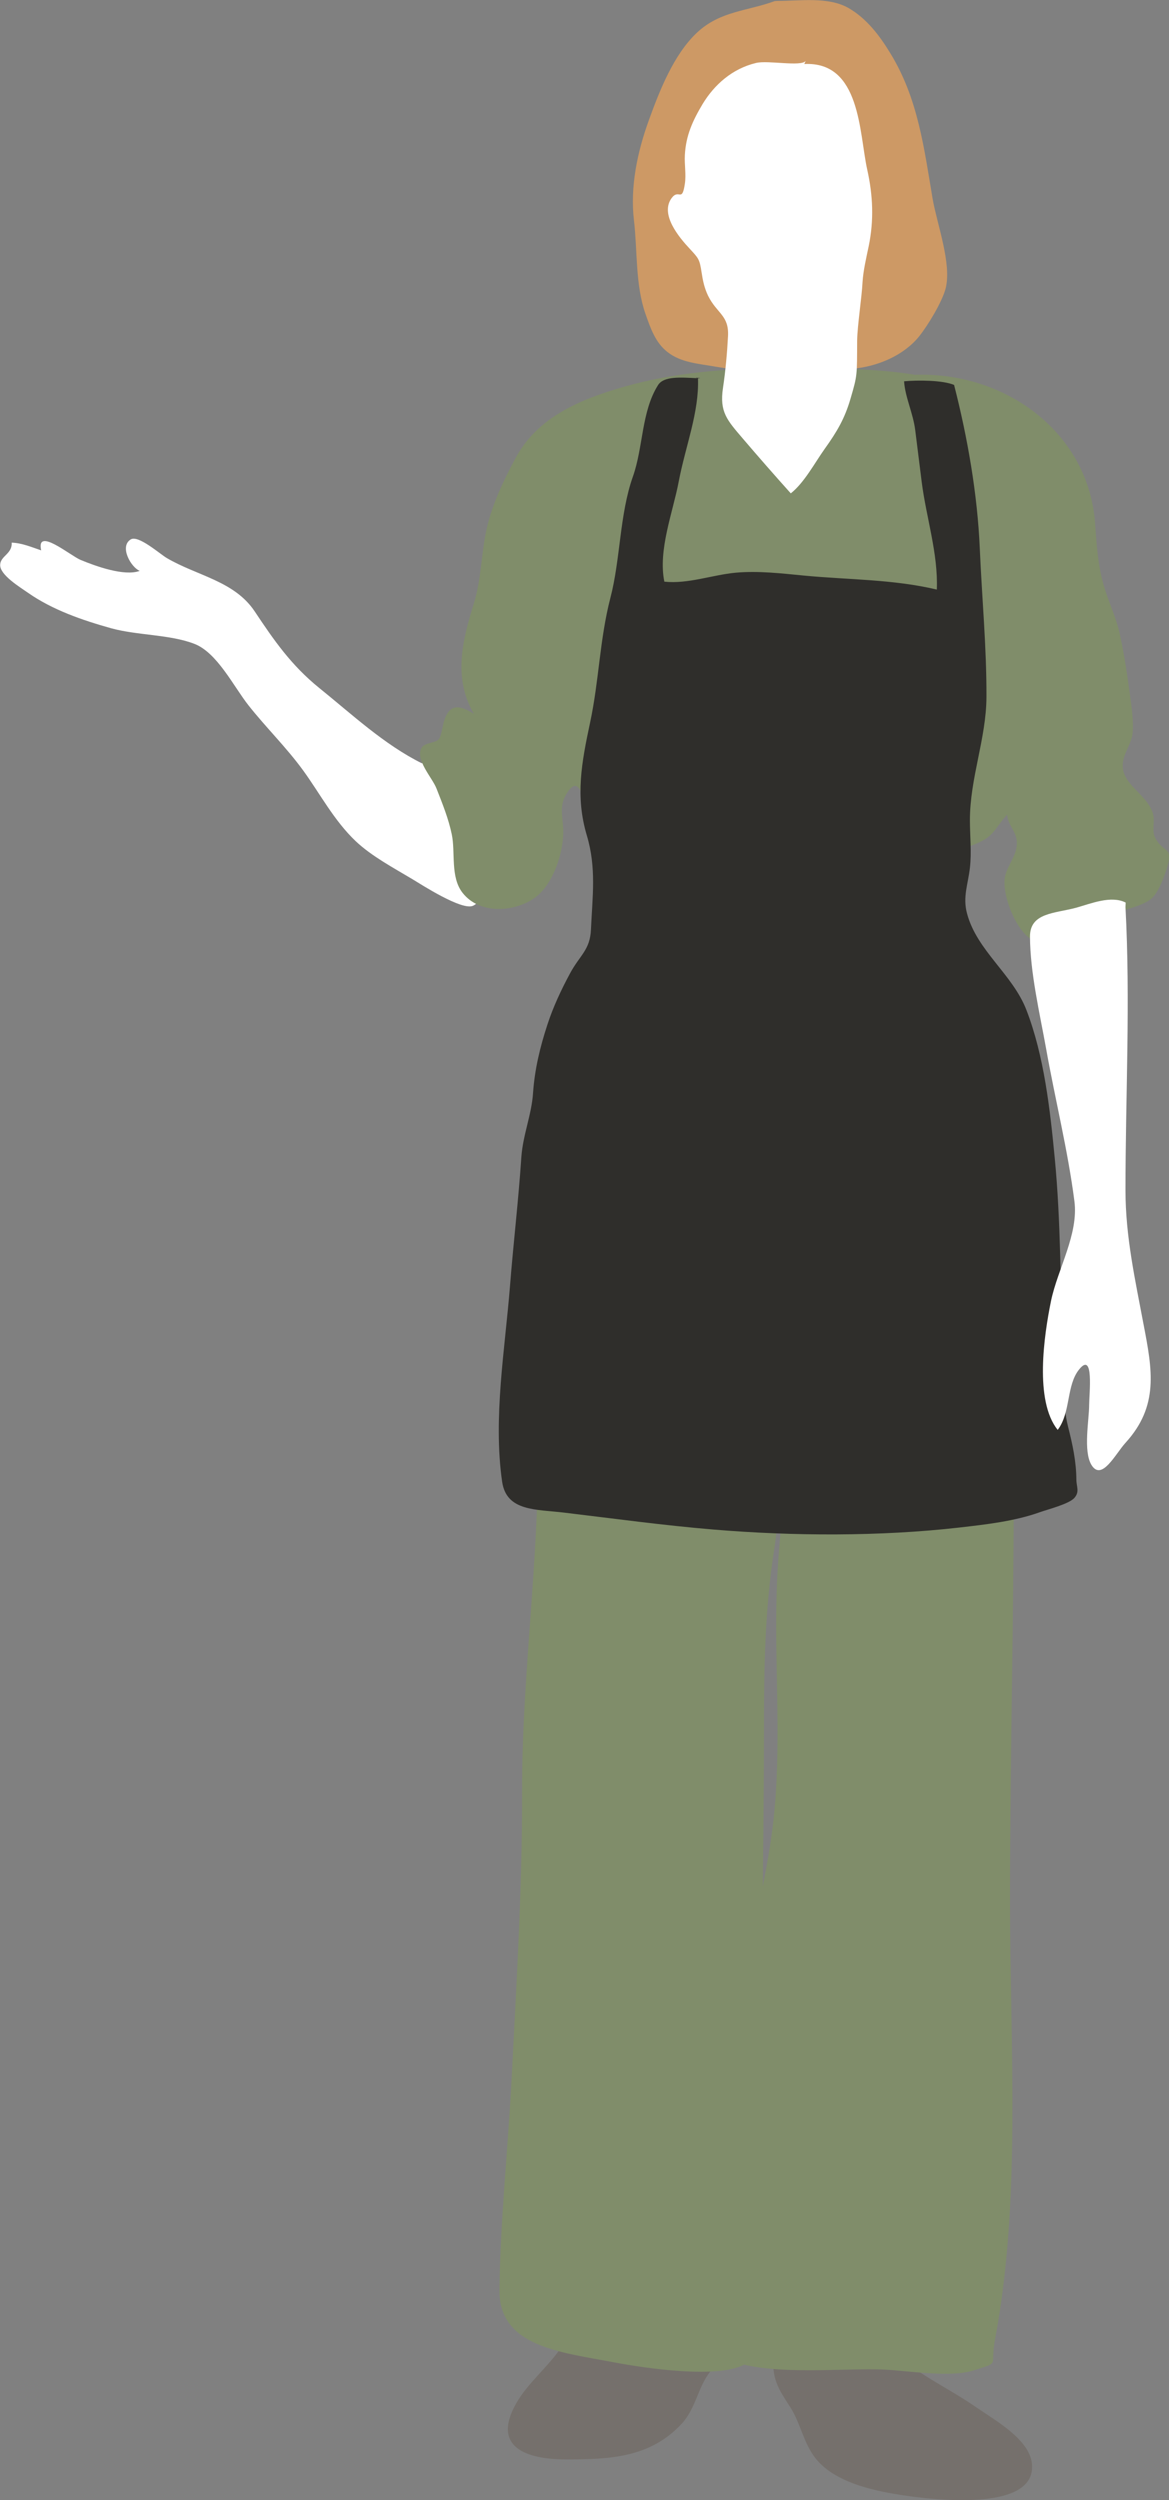 <?xml version="1.0" encoding="UTF-8"?><svg id="b" xmlns="http://www.w3.org/2000/svg" viewBox="0 0 65 139"><rect x="0" y="0" width="65" height="139" fill="#808080" stroke="none"/><defs><style>.d{fill:#808d6a;}.e{fill:#2f2e2b;}.f{fill:#75706c;}.g{fill:#fff;}.h{fill:#cd9965;}</style></defs><g id="c"><path class="f" d="M33.69,126.85c-.66.86-1.72,2.54-2.49,3.67-.73,1.08-1.86,1.98-2.49,3.09-1.4,2.45.55,3.13,2.78,3.13,2.42,0,4.67-.1,6.41-1.98.79-.85.91-2.04,1.58-2.89.55-.7,1.44-.83,1.91-1.58,1.06-1.68-.85-4.3.03-5.54"/><path class="f" d="M48.54,130.02c.94.31,1.67,1.24,2.48,1.79,1.06.71,2.21,1.3,3.26,2.03s2.97,1.78,3.1,3.15c.27,2.85-6.19,1.95-8.02,1.6-1.39-.27-3.05-.74-3.98-1.87-.69-.84-.86-1.98-1.43-2.87-.71-1.1-1.04-1.57-.95-3.03.08-1.23.79-1.64,1.11-2.64"/><path class="d" d="M56.37,82.19c0,7.87-.21,15.72-.21,23.6,0,7.84.63,16.53-.83,24.26-.3,1.57.33,1.25-1.19,1.74-1.26.41-3.61.03-4.89-.04-2.3-.13-7.22.46-9.06-.76-1.07-.71-.84-2.12-.81-3.32.13-4.85.77-9.7,1.4-14.5.55-4.21,1.91-8.36,2.29-12.6s-.05-8.53.14-12.75c.14-2.94.64-6.04.52-8.96,1.98-.08,10.36-1.8,11.38-.42"/><path class="d" d="M29.86,78.43c.32,7.06-.85,14.14-.83,21.19.01,5.36-.31,10.59-.58,15.91-.2,3.9-.63,7.88-.68,11.77-.04,3.18,3.37,3.47,6.41,4.05,1.64.31,5.92.96,7.31.05,2.22-1.45.78-9.24.78-11.76,0-7.92.21-15.83.21-23.73,0-3.31.06-6.51.57-9.77.37-2.39.26-5.31,1.09-7.52"/><path class="g" d="M23.46,42.44c-2.1-1.04-3.91-2.74-5.71-4.19-1.57-1.27-2.53-2.67-3.59-4.26-1.13-1.69-3.19-1.97-4.88-2.96-.38-.22-1.59-1.3-2.01-1.04-.65.4.02,1.56.5,1.75-.86.32-2.47-.27-3.29-.61-.56-.23-2.49-1.86-2.19-.53-.53-.18-1.07-.41-1.64-.43.04.62-.61.73-.64,1.22-.04.57,1.11,1.26,1.55,1.57,1.36.95,3.01,1.52,4.62,1.97,1.45.4,3.25.34,4.61.86,1.28.48,2.2,2.38,3.03,3.43.98,1.24,2.11,2.34,3.04,3.62s1.71,2.78,2.92,3.93c.89.84,2.1,1.48,3.15,2.11.5.3,2.75,1.76,3.37,1.48,1.76-.79-2.19-7.02-2.74-8.07"/><path class="h" d="M43.25.05c1.26,0,2.8-.24,3.92.39,1.03.59,1.76,1.57,2.34,2.53,1.54,2.51,1.87,5.27,2.35,8.1.24,1.38,1.07,3.6.72,4.97-.2.76-.99,2.06-1.48,2.67-.86,1.06-2.31,1.67-3.68,1.79-2.34.21-5.3.29-7.61-.11-.95-.17-1.94-.22-2.7-.82-.66-.52-.93-1.29-1.22-2.12-.57-1.63-.44-3.5-.64-5.2-.22-1.86.19-3.81.83-5.57.59-1.63,1.38-3.66,2.69-4.88,1.28-1.19,2.78-1.18,4.31-1.74"/><path class="d" d="M50.82,20.84c5.02-.2,9.64,3.14,10.06,8.14.09,1.14.14,2.26.44,3.38.26.99.72,1.89.94,2.87.26,1.19.44,2.42.6,3.63.08.58.17,1.28.12,1.87s-.46,1.07-.54,1.64c-.18,1.22,1.33,1.73,1.67,2.87.12.42-.08.96.12,1.34.44.85,1,.46.69,1.56-.13.46-.5,1.53-.94,1.86-.64.48-1.95.66-2.74,1.05-1.05.51-2.44,1.87-3.78,1.24-.97-.45-1.8-2.64-1.57-3.59.15-.63.63-1.1.65-1.79.02-.68-.5-.99-.54-1.62-.68.74-.7,1.21-1.75,1.63-.66.26-1.36.57-2.03.77-.87.26-1.64.12-2.55.19-2.05.17-4.06.57-6.13.71-1.62.11-3.25.29-4.86.09-.96-.12-1.92-.34-2.88-.44-1.09-.11-1.17-.12-1.85-.97-.59-.73-.93-1.23-1.24-2.09-.29-.81-.52-2.25-1.25-.98-.39.69-.14,1.31-.14,2.04,0,1.2-.56,2.91-1.55,3.65-1.09.81-3.07,1-4.05-.25-.69-.88-.39-2.25-.6-3.25-.18-.87-.52-1.71-.85-2.55-.23-.6-1.2-1.6-.83-2.26.17-.31.79-.25.97-.5.13-.17.21-.77.28-.99.28-.9.78-.96,1.66-.4-1.17-2.01-.64-4.07,0-6.15.43-1.39.4-2.82.73-4.23.31-1.32.93-2.62,1.57-3.81,1.21-2.29,3.57-3.29,6.06-4,2.78-.79,5.66-1.02,8.55-1.02,2.45,0,5.17-.04,7.57.35"/><path class="e" d="M53.05,21.4c.75,2.93,1.3,6.07,1.43,9.11.12,2.74.38,5.49.37,8.24-.01,2.32-.92,4.5-.92,6.85,0,.86.1,1.79,0,2.65-.1.9-.41,1.62-.16,2.54.55,2.07,2.53,3.37,3.3,5.36.99,2.56,1.32,5.56,1.58,8.27.34,3.53.3,7.04.46,10.58.06,1.43-.07,2.94.28,4.33.25.99.45,1.91.46,2.93,0,.4.19.66-.1,1.01s-1.5.65-1.94.81c-1.4.5-2.99.68-4.48.85-4.39.5-9.25.48-13.66.11-2.78-.23-5.53-.61-8.3-.94-1.56-.19-3.21-.06-3.45-1.72-.51-3.55.16-7.37.44-10.91.19-2.4.47-4.75.63-7.15.09-1.24.57-2.34.65-3.56.09-1.31.39-2.55.8-3.8.32-.98.76-1.92,1.25-2.83.55-1.03,1.12-1.3,1.17-2.46.08-1.82.31-3.41-.23-5.22-.65-2.18-.29-4.06.18-6.27.5-2.33.53-4.62,1.13-6.94.56-2.14.51-4.65,1.25-6.74.58-1.63.47-3.62,1.4-5.09.32-.5,1.21-.43,2.22-.38.41.02-.41-.08,0,0,.07,1.9-.69,3.75-1.07,5.74-.32,1.7-1.16,3.81-.8,5.57,1.32.14,2.67-.38,3.98-.5,1.25-.11,2.53.04,3.77.16,2.5.24,4.96.2,7.4.78.08-2-.59-4.01-.84-5.98-.12-.95-.24-1.92-.36-2.88s-.56-1.82-.62-2.72c.73-.07,2.16-.07,2.8.21"/><path class="g" d="M44.72,3.56c3.14-.16,3.05,3.84,3.5,5.87.32,1.43.38,2.82.08,4.27-.13.62-.3,1.34-.34,1.98-.04.84-.29,2.44-.3,3.25-.01,1.96.02,1.91-.37,3.24-.32,1.1-.75,1.83-1.43,2.78-.55.77-1.14,1.89-1.89,2.48-.88-.98-1.8-2.03-2.67-3.05s-1.3-1.47-1.1-2.81c.14-.94.23-1.93.28-2.88.06-1.17-.62-1.25-1.11-2.25-.21-.44-.29-.84-.36-1.3-.11-.73-.17-.78-.65-1.3-.61-.65-1.67-1.92-1.02-2.82.41-.56.58.28.74-.8.08-.52-.03-1.08,0-1.6.06-1.09.43-1.9.99-2.84.65-1.07,1.64-1.96,2.97-2.28.66-.16,2.49.22,2.76-.11"/><path class="g" d="M62.58,50.44c.28,5.23,0,10.5,0,15.74,0,2.57.54,4.98,1.01,7.48.48,2.5.86,4.51-1.01,6.56-.55.6-1.32,2.16-1.89,1.23-.47-.77-.13-2.5-.13-3.34,0-.6.28-3-.55-1.98-.73.89-.46,2.4-1.2,3.37-1.3-1.62-.76-5.26-.37-7.17.37-1.78,1.54-3.71,1.3-5.55-.36-2.81-1.07-5.65-1.57-8.46-.36-2-.89-4.23-.9-6.25,0-1.33,1.37-1.28,2.56-1.6.83-.23,1.94-.7,2.76-.29"/></g></svg>